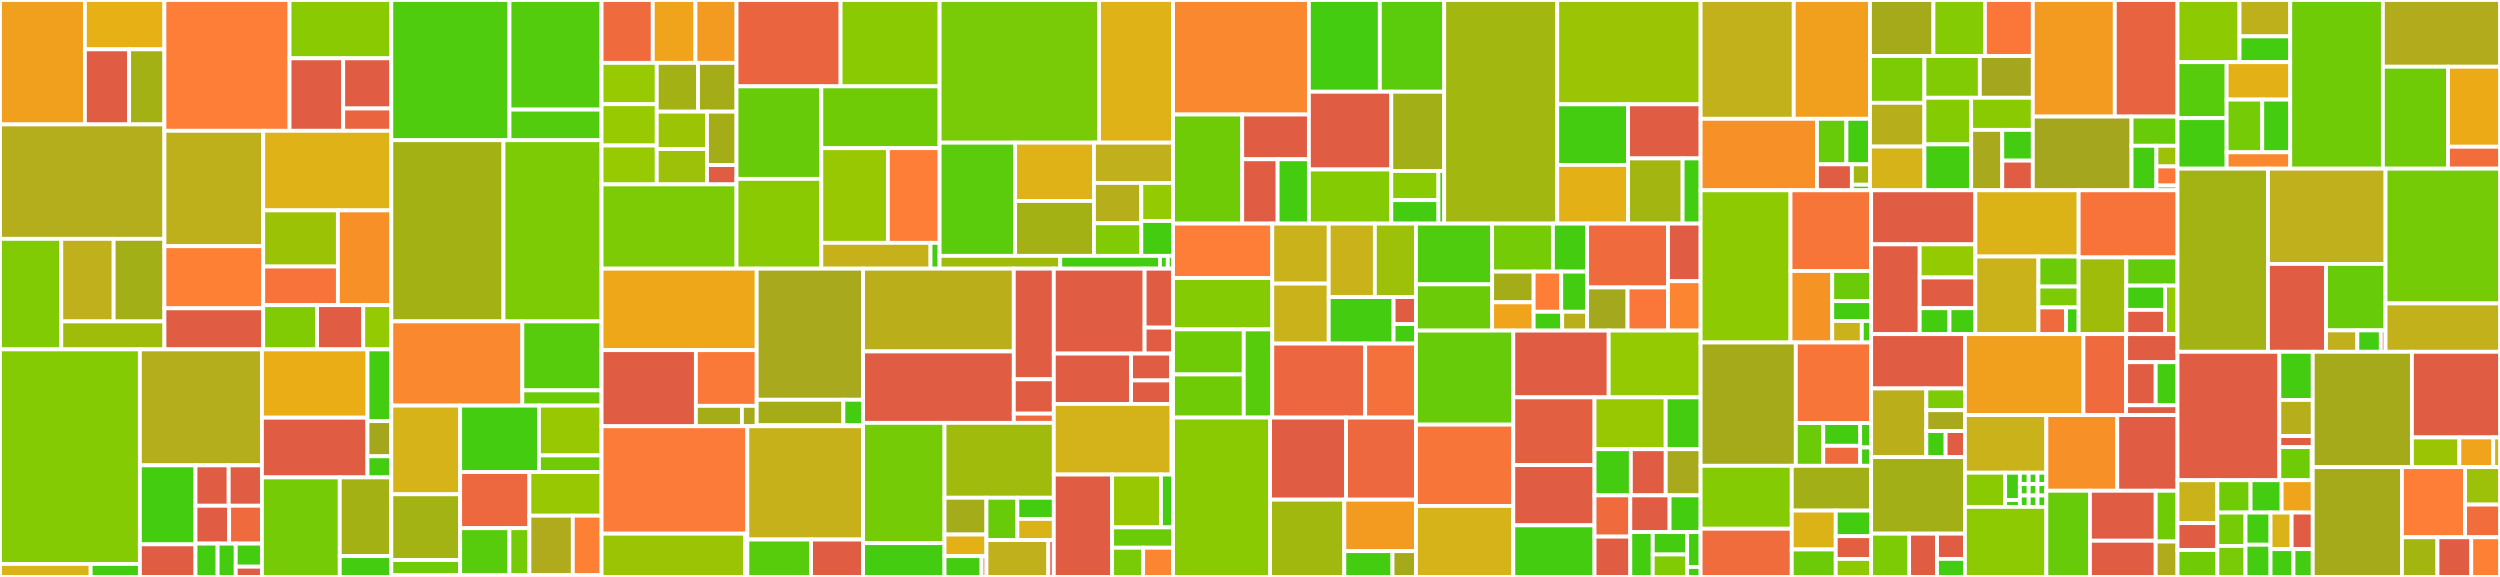 <svg baseProfile="full" width="650" height="150" viewBox="0 0 650 150" version="1.1"
xmlns="http://www.w3.org/2000/svg" xmlns:ev="http://www.w3.org/2001/xml-events"
xmlns:xlink="http://www.w3.org/1999/xlink">

<rect x="0" y="0" width="650" height="150" fill="#333333" stroke="none"/>

<style>rect.s{mask:url(#mask);}</style>
<defs>
  <pattern id="white" width="4" height="4" patternUnits="userSpaceOnUse" patternTransform="rotate(45)">
    <rect width="2" height="2" transform="translate(0,0)" fill="white"></rect>
  </pattern>
  <mask id="mask">
    <rect x="0" y="0" width="100%" height="100%" fill="url(#white)"></rect>
  </mask>
</defs>

<rect x="0" y="0" width="22.075" height="32.349" fill="#f0a01d" stroke="white" stroke-width="1" class=" tooltipped" data-content="io/parquet/read/deserialize/binary/basic.rs"><title>io/parquet/read/deserialize/binary/basic.rs</title></rect>
<rect x="22.075" y="0" width="20.674" height="12.83" fill="#e7b015" stroke="white" stroke-width="1" class=" tooltipped" data-content="io/parquet/read/deserialize/binary/nested.rs"><title>io/parquet/read/deserialize/binary/nested.rs</title></rect>
<rect x="22.075" y="12.83" width="11.498" height="19.519" fill="#e05d44" stroke="white" stroke-width="1" class=" tooltipped" data-content="io/parquet/read/deserialize/binary/utils.rs"><title>io/parquet/read/deserialize/binary/utils.rs</title></rect>
<rect x="33.574" y="12.83" width="9.175" height="19.519" fill="#a3b114" stroke="white" stroke-width="1" class=" tooltipped" data-content="io/parquet/read/deserialize/binary/dictionary.rs"><title>io/parquet/read/deserialize/binary/dictionary.rs</title></rect>
<rect x="0" y="32.349" width="42.749" height="29.75" fill="#b4ad1c" stroke="white" stroke-width="1" class=" tooltipped" data-content="io/parquet/read/deserialize/simple.rs"><title>io/parquet/read/deserialize/simple.rs</title></rect>
<rect x="0" y="62.099" width="15.932" height="28.743" fill="#81cb04" stroke="white" stroke-width="1" class=" tooltipped" data-content="io/parquet/read/deserialize/primitive/basic.rs"><title>io/parquet/read/deserialize/primitive/basic.rs</title></rect>
<rect x="15.932" y="62.099" width="13.619" height="21.473" fill="#c0b01b" stroke="white" stroke-width="1" class=" tooltipped" data-content="io/parquet/read/deserialize/primitive/integer.rs"><title>io/parquet/read/deserialize/primitive/integer.rs</title></rect>
<rect x="29.552" y="62.099" width="13.197" height="21.473" fill="#a3af16" stroke="white" stroke-width="1" class=" tooltipped" data-content="io/parquet/read/deserialize/primitive/nested.rs"><title>io/parquet/read/deserialize/primitive/nested.rs</title></rect>
<rect x="15.932" y="83.572" width="26.817" height="7.27" fill="#9fbc0b" stroke="white" stroke-width="1" class=" tooltipped" data-content="io/parquet/read/deserialize/primitive/dictionary.rs"><title>io/parquet/read/deserialize/primitive/dictionary.rs</title></rect>
<rect x="42.749" y="0" width="32.531" height="34.008" fill="#fe7d37" stroke="white" stroke-width="1" class=" tooltipped" data-content="io/parquet/read/deserialize/nested.rs"><title>io/parquet/read/deserialize/nested.rs</title></rect>
<rect x="75.279" y="0" width="26.464" height="15.162" fill="#8aca02" stroke="white" stroke-width="1" class=" tooltipped" data-content="io/parquet/read/deserialize/fixed_size_binary/basic.rs"><title>io/parquet/read/deserialize/fixed_size_binary/basic.rs</title></rect>
<rect x="75.279" y="15.162" width="13.954" height="18.846" fill="#e05d44" stroke="white" stroke-width="1" class=" tooltipped" data-content="io/parquet/read/deserialize/fixed_size_binary/nested.rs"><title>io/parquet/read/deserialize/fixed_size_binary/nested.rs</title></rect>
<rect x="89.233" y="15.162" width="12.51" height="13.047" fill="#e05d44" stroke="white" stroke-width="1" class=" tooltipped" data-content="io/parquet/read/deserialize/fixed_size_binary/dictionary.rs"><title>io/parquet/read/deserialize/fixed_size_binary/dictionary.rs</title></rect>
<rect x="89.233" y="28.209" width="12.51" height="5.799" fill="#ea653f" stroke="white" stroke-width="1" class=" tooltipped" data-content="io/parquet/read/deserialize/fixed_size_binary/utils.rs"><title>io/parquet/read/deserialize/fixed_size_binary/utils.rs</title></rect>
<rect x="42.749" y="34.008" width="25.688" height="30.006" fill="#bdb01b" stroke="white" stroke-width="1" class=" tooltipped" data-content="io/parquet/read/deserialize/nested_utils.rs"><title>io/parquet/read/deserialize/nested_utils.rs</title></rect>
<rect x="42.749" y="64.014" width="25.688" height="16.15" fill="#fd8035" stroke="white" stroke-width="1" class=" tooltipped" data-content="io/parquet/read/deserialize/dictionary/mod.rs"><title>io/parquet/read/deserialize/dictionary/mod.rs</title></rect>
<rect x="42.749" y="80.164" width="25.688" height="10.678" fill="#e05d44" stroke="white" stroke-width="1" class=" tooltipped" data-content="io/parquet/read/deserialize/dictionary/nested.rs"><title>io/parquet/read/deserialize/dictionary/nested.rs</title></rect>
<rect x="68.437" y="34.008" width="33.307" height="20.692" fill="#dfb317" stroke="white" stroke-width="1" class=" tooltipped" data-content="io/parquet/read/deserialize/utils.rs"><title>io/parquet/read/deserialize/utils.rs</title></rect>
<rect x="68.437" y="54.7" width="19.414" height="14.597" fill="#9cc206" stroke="white" stroke-width="1" class=" tooltipped" data-content="io/parquet/read/deserialize/boolean/basic.rs"><title>io/parquet/read/deserialize/boolean/basic.rs</title></rect>
<rect x="68.437" y="69.297" width="19.414" height="10.043" fill="#f7733a" stroke="white" stroke-width="1" class=" tooltipped" data-content="io/parquet/read/deserialize/boolean/nested.rs"><title>io/parquet/read/deserialize/boolean/nested.rs</title></rect>
<rect x="87.851" y="54.7" width="13.893" height="24.639" fill="#f79127" stroke="white" stroke-width="1" class=" tooltipped" data-content="io/parquet/read/deserialize/mod.rs"><title>io/parquet/read/deserialize/mod.rs</title></rect>
<rect x="68.437" y="79.339" width="13.993" height="11.503" fill="#81cb04" stroke="white" stroke-width="1" class=" tooltipped" data-content="io/parquet/read/deserialize/null/mod.rs"><title>io/parquet/read/deserialize/null/mod.rs</title></rect>
<rect x="82.43" y="79.339" width="12.022" height="11.503" fill="#e05d44" stroke="white" stroke-width="1" class=" tooltipped" data-content="io/parquet/read/deserialize/null/nested.rs"><title>io/parquet/read/deserialize/null/nested.rs</title></rect>
<rect x="94.452" y="79.339" width="7.292" height="11.503" fill="#93ca01" stroke="white" stroke-width="1" class=" tooltipped" data-content="io/parquet/read/deserialize/struct_.rs"><title>io/parquet/read/deserialize/struct_.rs</title></rect>
<rect x="0" y="90.842" width="36.367" height="55.792" fill="#85cb03" stroke="white" stroke-width="1" class=" tooltipped" data-content="io/parquet/read/schema/convert.rs"><title>io/parquet/read/schema/convert.rs</title></rect>
<rect x="0" y="146.634" width="23.571" height="3.366" fill="#d9b318" stroke="white" stroke-width="1" class=" tooltipped" data-content="io/parquet/read/schema/metadata.rs"><title>io/parquet/read/schema/metadata.rs</title></rect>
<rect x="23.571" y="146.634" width="12.796" height="3.366" fill="#4c1" stroke="white" stroke-width="1" class=" tooltipped" data-content="io/parquet/read/schema/mod.rs"><title>io/parquet/read/schema/mod.rs</title></rect>
<rect x="36.367" y="90.842" width="31.73" height="30.15" fill="#b4ad1c" stroke="white" stroke-width="1" class=" tooltipped" data-content="io/parquet/read/statistics/mod.rs"><title>io/parquet/read/statistics/mod.rs</title></rect>
<rect x="36.367" y="120.993" width="14.458" height="20.54" fill="#4c1" stroke="white" stroke-width="1" class=" tooltipped" data-content="io/parquet/read/statistics/fixlen.rs"><title>io/parquet/read/statistics/fixlen.rs</title></rect>
<rect x="36.367" y="141.533" width="14.458" height="8.467" fill="#e05d44" stroke="white" stroke-width="1" class=" tooltipped" data-content="io/parquet/read/statistics/list.rs"><title>io/parquet/read/statistics/list.rs</title></rect>
<rect x="50.826" y="120.993" width="8.636" height="10.5" fill="#e05d44" stroke="white" stroke-width="1" class=" tooltipped" data-content="io/parquet/read/statistics/map.rs"><title>io/parquet/read/statistics/map.rs</title></rect>
<rect x="59.462" y="120.993" width="8.636" height="10.5" fill="#e05d44" stroke="white" stroke-width="1" class=" tooltipped" data-content="io/parquet/read/statistics/struct_.rs"><title>io/parquet/read/statistics/struct_.rs</title></rect>
<rect x="50.826" y="131.493" width="8.751" height="9.844" fill="#e05d44" stroke="white" stroke-width="1" class=" tooltipped" data-content="io/parquet/read/statistics/dictionary.rs"><title>io/parquet/read/statistics/dictionary.rs</title></rect>
<rect x="59.577" y="131.493" width="8.521" height="9.844" fill="#ef6a3d" stroke="white" stroke-width="1" class=" tooltipped" data-content="io/parquet/read/statistics/primitive.rs"><title>io/parquet/read/statistics/primitive.rs</title></rect>
<rect x="50.826" y="141.337" width="5.757" height="8.663" fill="#4c1" stroke="white" stroke-width="1" class=" tooltipped" data-content="io/parquet/read/statistics/utf8.rs"><title>io/parquet/read/statistics/utf8.rs</title></rect>
<rect x="56.583" y="141.337" width="4.711" height="8.663" fill="#4c1" stroke="white" stroke-width="1" class=" tooltipped" data-content="io/parquet/read/statistics/binary.rs"><title>io/parquet/read/statistics/binary.rs</title></rect>
<rect x="61.293" y="141.337" width="6.804" height="5.997" fill="#4c1" stroke="white" stroke-width="1" class=" tooltipped" data-content="io/parquet/read/statistics/boolean.rs"><title>io/parquet/read/statistics/boolean.rs</title></rect>
<rect x="61.293" y="147.335" width="6.804" height="2.665" fill="#e05d44" stroke="white" stroke-width="1" class=" tooltipped" data-content="io/parquet/read/statistics/null.rs"><title>io/parquet/read/statistics/null.rs</title></rect>
<rect x="68.097" y="90.842" width="27.448" height="17.757" fill="#ebad15" stroke="white" stroke-width="1" class=" tooltipped" data-content="io/parquet/read/indexes/mod.rs"><title>io/parquet/read/indexes/mod.rs</title></rect>
<rect x="68.097" y="108.6" width="27.448" height="15.527" fill="#e05d44" stroke="white" stroke-width="1" class=" tooltipped" data-content="io/parquet/read/indexes/primitive.rs"><title>io/parquet/read/indexes/primitive.rs</title></rect>
<rect x="95.546" y="90.842" width="6.198" height="18.654" fill="#4c1" stroke="white" stroke-width="1" class=" tooltipped" data-content="io/parquet/read/indexes/fixed_len_binary.rs"><title>io/parquet/read/indexes/fixed_len_binary.rs</title></rect>
<rect x="95.546" y="109.496" width="6.198" height="9.144" fill="#a4a61d" stroke="white" stroke-width="1" class=" tooltipped" data-content="io/parquet/read/indexes/binary.rs"><title>io/parquet/read/indexes/binary.rs</title></rect>
<rect x="95.546" y="118.64" width="6.198" height="5.486" fill="#4c1" stroke="white" stroke-width="1" class=" tooltipped" data-content="io/parquet/read/indexes/boolean.rs"><title>io/parquet/read/indexes/boolean.rs</title></rect>
<rect x="68.097" y="124.127" width="20.24" height="25.873" fill="#74cb06" stroke="white" stroke-width="1" class=" tooltipped" data-content="io/parquet/read/row_group.rs"><title>io/parquet/read/row_group.rs</title></rect>
<rect x="88.338" y="124.127" width="13.406" height="20.462" fill="#a3b114" stroke="white" stroke-width="1" class=" tooltipped" data-content="io/parquet/read/file.rs"><title>io/parquet/read/file.rs</title></rect>
<rect x="88.338" y="144.589" width="13.406" height="5.411" fill="#4c1" stroke="white" stroke-width="1" class=" tooltipped" data-content="io/parquet/read/mod.rs"><title>io/parquet/read/mod.rs</title></rect>
<rect x="101.744" y="0" width="30.722" height="36.453" fill="#4fcc0e" stroke="white" stroke-width="1" class=" tooltipped" data-content="io/parquet/write/nested/def.rs"><title>io/parquet/write/nested/def.rs</title></rect>
<rect x="132.466" y="0" width="23.943" height="28.5" fill="#53cc0d" stroke="white" stroke-width="1" class=" tooltipped" data-content="io/parquet/write/nested/rep.rs"><title>io/parquet/write/nested/rep.rs</title></rect>
<rect x="132.466" y="28.5" width="23.943" height="7.953" fill="#53cc0d" stroke="white" stroke-width="1" class=" tooltipped" data-content="io/parquet/write/nested/mod.rs"><title>io/parquet/write/nested/mod.rs</title></rect>
<rect x="101.744" y="36.453" width="29.161" height="47.111" fill="#a3b114" stroke="white" stroke-width="1" class=" tooltipped" data-content="io/parquet/write/mod.rs"><title>io/parquet/write/mod.rs</title></rect>
<rect x="130.905" y="36.453" width="25.504" height="47.111" fill="#7dcb05" stroke="white" stroke-width="1" class=" tooltipped" data-content="io/parquet/write/pages.rs"><title>io/parquet/write/pages.rs</title></rect>
<rect x="101.744" y="83.564" width="34.062" height="21.897" fill="#fa882e" stroke="white" stroke-width="1" class=" tooltipped" data-content="io/parquet/write/schema.rs"><title>io/parquet/write/schema.rs</title></rect>
<rect x="135.806" y="83.564" width="20.603" height="17.935" fill="#57cc0c" stroke="white" stroke-width="1" class=" tooltipped" data-content="io/parquet/write/primitive/basic.rs"><title>io/parquet/write/primitive/basic.rs</title></rect>
<rect x="135.806" y="101.499" width="20.603" height="3.961" fill="#6ccb08" stroke="white" stroke-width="1" class=" tooltipped" data-content="io/parquet/write/primitive/nested.rs"><title>io/parquet/write/primitive/nested.rs</title></rect>
<rect x="101.744" y="105.46" width="17.896" height="23.055" fill="#d6b318" stroke="white" stroke-width="1" class=" tooltipped" data-content="io/parquet/write/dictionary.rs"><title>io/parquet/write/dictionary.rs</title></rect>
<rect x="101.744" y="128.515" width="17.896" height="17.101" fill="#a3b313" stroke="white" stroke-width="1" class=" tooltipped" data-content="io/parquet/write/binary/basic.rs"><title>io/parquet/write/binary/basic.rs</title></rect>
<rect x="101.744" y="145.617" width="17.896" height="3.927" fill="#70cb07" stroke="white" stroke-width="1" class=" tooltipped" data-content="io/parquet/write/binary/nested.rs"><title>io/parquet/write/binary/nested.rs</title></rect>
<rect x="119.64" y="105.46" width="20.486" height="17.263" fill="#4c1" stroke="white" stroke-width="1" class=" tooltipped" data-content="io/parquet/write/fixed_len_bytes.rs"><title>io/parquet/write/fixed_len_bytes.rs</title></rect>
<rect x="140.126" y="105.46" width="16.284" height="12.948" fill="#98c802" stroke="white" stroke-width="1" class=" tooltipped" data-content="io/parquet/write/utf8/basic.rs"><title>io/parquet/write/utf8/basic.rs</title></rect>
<rect x="140.126" y="118.408" width="16.284" height="4.316" fill="#70cb07" stroke="white" stroke-width="1" class=" tooltipped" data-content="io/parquet/write/utf8/nested.rs"><title>io/parquet/write/utf8/nested.rs</title></rect>
<rect x="119.64" y="122.724" width="18.004" height="14.606" fill="#ed683e" stroke="white" stroke-width="1" class=" tooltipped" data-content="io/parquet/write/sink.rs"><title>io/parquet/write/sink.rs</title></rect>
<rect x="119.64" y="137.33" width="12.807" height="12.214" fill="#57cc0c" stroke="white" stroke-width="1" class=" tooltipped" data-content="io/parquet/write/boolean/basic.rs"><title>io/parquet/write/boolean/basic.rs</title></rect>
<rect x="132.447" y="137.33" width="5.197" height="12.214" fill="#74cb06" stroke="white" stroke-width="1" class=" tooltipped" data-content="io/parquet/write/boolean/nested.rs"><title>io/parquet/write/boolean/nested.rs</title></rect>
<rect x="137.644" y="122.724" width="18.765" height="11.356" fill="#98c802" stroke="white" stroke-width="1" class=" tooltipped" data-content="io/parquet/write/utils.rs"><title>io/parquet/write/utils.rs</title></rect>
<rect x="137.644" y="134.08" width="11.288" height="15.464" fill="#afab1c" stroke="white" stroke-width="1" class=" tooltipped" data-content="io/parquet/write/row_group.rs"><title>io/parquet/write/row_group.rs</title></rect>
<rect x="148.933" y="134.08" width="7.477" height="15.464" fill="#fd8035" stroke="white" stroke-width="1" class=" tooltipped" data-content="io/parquet/write/file.rs"><title>io/parquet/write/file.rs</title></rect>
<rect x="101.744" y="149.544" width="54.665" height="0.456" fill="#e05d44" stroke="white" stroke-width="1" class=" tooltipped" data-content="io/parquet/mod.rs"><title>io/parquet/mod.rs</title></rect>
<rect x="156.409" y="0" width="13.313" height="16.348" fill="#ef6a3d" stroke="white" stroke-width="1" class=" tooltipped" data-content="io/ipc/read/array/union.rs"><title>io/ipc/read/array/union.rs</title></rect>
<rect x="169.722" y="0" width="11.094" height="16.348" fill="#efa41b" stroke="white" stroke-width="1" class=" tooltipped" data-content="io/ipc/read/array/list.rs"><title>io/ipc/read/array/list.rs</title></rect>
<rect x="180.816" y="0" width="10.678" height="16.348" fill="#f39a21" stroke="white" stroke-width="1" class=" tooltipped" data-content="io/ipc/read/array/map.rs"><title>io/ipc/read/array/map.rs</title></rect>
<rect x="156.409" y="16.348" width="14.349" height="10.743" fill="#97ca00" stroke="white" stroke-width="1" class=" tooltipped" data-content="io/ipc/read/array/binary.rs"><title>io/ipc/read/array/binary.rs</title></rect>
<rect x="156.409" y="27.091" width="14.349" height="10.743" fill="#97ca00" stroke="white" stroke-width="1" class=" tooltipped" data-content="io/ipc/read/array/utf8.rs"><title>io/ipc/read/array/utf8.rs</title></rect>
<rect x="156.409" y="37.834" width="14.349" height="10.111" fill="#97ca00" stroke="white" stroke-width="1" class=" tooltipped" data-content="io/ipc/read/array/struct_.rs"><title>io/ipc/read/array/struct_.rs</title></rect>
<rect x="170.759" y="16.348" width="10.725" height="12.683" fill="#a3b114" stroke="white" stroke-width="1" class=" tooltipped" data-content="io/ipc/read/array/fixed_size_list.rs"><title>io/ipc/read/array/fixed_size_list.rs</title></rect>
<rect x="181.484" y="16.348" width="10.01" height="12.683" fill="#a4ad17" stroke="white" stroke-width="1" class=" tooltipped" data-content="io/ipc/read/array/fixed_size_binary.rs"><title>io/ipc/read/array/fixed_size_binary.rs</title></rect>
<rect x="170.759" y="29.031" width="13.064" height="9.718" fill="#9bc405" stroke="white" stroke-width="1" class=" tooltipped" data-content="io/ipc/read/array/primitive.rs"><title>io/ipc/read/array/primitive.rs</title></rect>
<rect x="170.759" y="38.748" width="13.064" height="9.197" fill="#9dc008" stroke="white" stroke-width="1" class=" tooltipped" data-content="io/ipc/read/array/boolean.rs"><title>io/ipc/read/array/boolean.rs</title></rect>
<rect x="183.823" y="29.031" width="7.671" height="13.891" fill="#a4ad17" stroke="white" stroke-width="1" class=" tooltipped" data-content="io/ipc/read/array/dictionary.rs"><title>io/ipc/read/array/dictionary.rs</title></rect>
<rect x="183.823" y="42.921" width="7.671" height="5.024" fill="#e05d44" stroke="white" stroke-width="1" class=" tooltipped" data-content="io/ipc/read/array/null.rs"><title>io/ipc/read/array/null.rs</title></rect>
<rect x="156.409" y="47.945" width="35.084" height="21.905" fill="#7dcb05" stroke="white" stroke-width="1" class=" tooltipped" data-content="io/ipc/read/schema.rs"><title>io/ipc/read/schema.rs</title></rect>
<rect x="191.493" y="0" width="27.059" height="22.453" fill="#ea653f" stroke="white" stroke-width="1" class=" tooltipped" data-content="io/ipc/read/file_async.rs"><title>io/ipc/read/file_async.rs</title></rect>
<rect x="218.552" y="0" width="25.746" height="22.453" fill="#8aca02" stroke="white" stroke-width="1" class=" tooltipped" data-content="io/ipc/read/common.rs"><title>io/ipc/read/common.rs</title></rect>
<rect x="191.493" y="22.453" width="22.05" height="24.058" fill="#68cb09" stroke="white" stroke-width="1" class=" tooltipped" data-content="io/ipc/read/deserialize.rs"><title>io/ipc/read/deserialize.rs</title></rect>
<rect x="191.493" y="46.512" width="22.05" height="23.339" fill="#8aca02" stroke="white" stroke-width="1" class=" tooltipped" data-content="io/ipc/read/file.rs"><title>io/ipc/read/file.rs</title></rect>
<rect x="213.543" y="22.453" width="30.755" height="16.069" fill="#70cb07" stroke="white" stroke-width="1" class=" tooltipped" data-content="io/ipc/read/read_basic.rs"><title>io/ipc/read/read_basic.rs</title></rect>
<rect x="213.543" y="38.523" width="17.311" height="24.62" fill="#98c802" stroke="white" stroke-width="1" class=" tooltipped" data-content="io/ipc/read/stream.rs"><title>io/ipc/read/stream.rs</title></rect>
<rect x="230.855" y="38.523" width="13.444" height="24.62" fill="#fe7d37" stroke="white" stroke-width="1" class=" tooltipped" data-content="io/ipc/read/stream_async.rs"><title>io/ipc/read/stream_async.rs</title></rect>
<rect x="213.543" y="63.143" width="28.389" height="6.708" fill="#c6b11a" stroke="white" stroke-width="1" class=" tooltipped" data-content="io/ipc/read/reader.rs"><title>io/ipc/read/reader.rs</title></rect>
<rect x="241.933" y="63.143" width="2.366" height="6.708" fill="#4c1" stroke="white" stroke-width="1" class=" tooltipped" data-content="io/ipc/read/error.rs"><title>io/ipc/read/error.rs</title></rect>
<rect x="244.298" y="0" width="41.439" height="37.092" fill="#78cb06" stroke="white" stroke-width="1" class=" tooltipped" data-content="io/ipc/write/serialize.rs"><title>io/ipc/write/serialize.rs</title></rect>
<rect x="285.737" y="0" width="19.253" height="37.092" fill="#dfb317" stroke="white" stroke-width="1" class=" tooltipped" data-content="io/ipc/write/common.rs"><title>io/ipc/write/common.rs</title></rect>
<rect x="244.298" y="37.092" width="19.64" height="29.434" fill="#5bcc0c" stroke="white" stroke-width="1" class=" tooltipped" data-content="io/ipc/write/schema.rs"><title>io/ipc/write/schema.rs</title></rect>
<rect x="263.938" y="37.092" width="20.487" height="15.16" fill="#dfb317" stroke="white" stroke-width="1" class=" tooltipped" data-content="io/ipc/write/file_async.rs"><title>io/ipc/write/file_async.rs</title></rect>
<rect x="263.938" y="52.252" width="20.487" height="14.275" fill="#a3b114" stroke="white" stroke-width="1" class=" tooltipped" data-content="io/ipc/write/writer.rs"><title>io/ipc/write/writer.rs</title></rect>
<rect x="284.426" y="37.092" width="20.564" height="10.473" fill="#c0b01b" stroke="white" stroke-width="1" class=" tooltipped" data-content="io/ipc/write/stream_async.rs"><title>io/ipc/write/stream_async.rs</title></rect>
<rect x="284.426" y="47.565" width="12.315" height="10.493" fill="#b7ae1c" stroke="white" stroke-width="1" class=" tooltipped" data-content="io/ipc/write/stream.rs"><title>io/ipc/write/stream.rs</title></rect>
<rect x="284.426" y="58.058" width="12.315" height="8.468" fill="#81cb04" stroke="white" stroke-width="1" class=" tooltipped" data-content="io/ipc/write/common_async.rs"><title>io/ipc/write/common_async.rs</title></rect>
<rect x="296.74" y="47.565" width="8.25" height="9.893" fill="#93ca01" stroke="white" stroke-width="1" class=" tooltipped" data-content="io/ipc/write/common_sync.rs"><title>io/ipc/write/common_sync.rs</title></rect>
<rect x="296.74" y="57.458" width="8.25" height="9.069" fill="#4c1" stroke="white" stroke-width="1" class=" tooltipped" data-content="io/ipc/write/mod.rs"><title>io/ipc/write/mod.rs</title></rect>
<rect x="244.298" y="66.526" width="31.369" height="3.324" fill="#a0bb0c" stroke="white" stroke-width="1" class=" tooltipped" data-content="io/ipc/append/mod.rs"><title>io/ipc/append/mod.rs</title></rect>
<rect x="275.667" y="66.526" width="25.913" height="3.324" fill="#4c1" stroke="white" stroke-width="1" class=" tooltipped" data-content="io/ipc/compression.rs"><title>io/ipc/compression.rs</title></rect>
<rect x="301.58" y="66.526" width="2.046" height="3.324" fill="#4c1" stroke="white" stroke-width="1" class=" tooltipped" data-content="io/ipc/endianess.rs"><title>io/ipc/endianess.rs</title></rect>
<rect x="303.626" y="66.526" width="1.364" height="3.324" fill="#4c1" stroke="white" stroke-width="1" class=" tooltipped" data-content="io/ipc/mod.rs"><title>io/ipc/mod.rs</title></rect>
<rect x="156.409" y="69.85" width="40.333" height="21.19" fill="#eea719" stroke="white" stroke-width="1" class=" tooltipped" data-content="io/avro/read/deserialize.rs"><title>io/avro/read/deserialize.rs</title></rect>
<rect x="156.409" y="91.041" width="24.521" height="19.785" fill="#e05d44" stroke="white" stroke-width="1" class=" tooltipped" data-content="io/avro/read/nested.rs"><title>io/avro/read/nested.rs</title></rect>
<rect x="180.93" y="91.041" width="15.813" height="14.48" fill="#fb7938" stroke="white" stroke-width="1" class=" tooltipped" data-content="io/avro/read/schema.rs"><title>io/avro/read/schema.rs</title></rect>
<rect x="180.93" y="105.521" width="11.966" height="5.305" fill="#a4ad17" stroke="white" stroke-width="1" class=" tooltipped" data-content="io/avro/read/mod.rs"><title>io/avro/read/mod.rs</title></rect>
<rect x="192.896" y="105.521" width="3.846" height="5.305" fill="#a4aa1a" stroke="white" stroke-width="1" class=" tooltipped" data-content="io/avro/read/util.rs"><title>io/avro/read/util.rs</title></rect>
<rect x="196.743" y="69.85" width="27.663" height="34.091" fill="#a9a91d" stroke="white" stroke-width="1" class=" tooltipped" data-content="io/avro/write/serialize.rs"><title>io/avro/write/serialize.rs</title></rect>
<rect x="196.743" y="103.942" width="22.541" height="6.638" fill="#a4ad17" stroke="white" stroke-width="1" class=" tooltipped" data-content="io/avro/write/schema.rs"><title>io/avro/write/schema.rs</title></rect>
<rect x="219.283" y="103.942" width="5.123" height="6.638" fill="#4c1" stroke="white" stroke-width="1" class=" tooltipped" data-content="io/avro/write/mod.rs"><title>io/avro/write/mod.rs</title></rect>
<rect x="196.743" y="110.58" width="27.663" height="0.246" fill="#e05d44" stroke="white" stroke-width="1" class=" tooltipped" data-content="io/avro/mod.rs"><title>io/avro/mod.rs</title></rect>
<rect x="156.409" y="110.825" width="37.905" height="27.931" fill="#fd7b38" stroke="white" stroke-width="1" class=" tooltipped" data-content="io/json/read/deserialize.rs"><title>io/json/read/deserialize.rs</title></rect>
<rect x="156.409" y="138.756" width="37.3" height="11.244" fill="#9bc405" stroke="white" stroke-width="1" class=" tooltipped" data-content="io/json/read/infer_schema.rs"><title>io/json/read/infer_schema.rs</title></rect>
<rect x="193.709" y="138.756" width="0.605" height="11.244" fill="#4c1" stroke="white" stroke-width="1" class=" tooltipped" data-content="io/json/read/mod.rs"><title>io/json/read/mod.rs</title></rect>
<rect x="194.314" y="110.825" width="30.092" height="29.456" fill="#c6b11a" stroke="white" stroke-width="1" class=" tooltipped" data-content="io/json/write/serialize.rs"><title>io/json/write/serialize.rs</title></rect>
<rect x="194.314" y="140.282" width="16.562" height="9.718" fill="#57cc0c" stroke="white" stroke-width="1" class=" tooltipped" data-content="io/json/write/mod.rs"><title>io/json/write/mod.rs</title></rect>
<rect x="210.876" y="140.282" width="13.53" height="9.718" fill="#e05d44" stroke="white" stroke-width="1" class=" tooltipped" data-content="io/json/write/utf8.rs"><title>io/json/write/utf8.rs</title></rect>
<rect x="224.406" y="69.85" width="39.18" height="21.524" fill="#baaf1b" stroke="white" stroke-width="1" class=" tooltipped" data-content="io/json_integration/read/array.rs"><title>io/json_integration/read/array.rs</title></rect>
<rect x="224.406" y="91.375" width="39.18" height="18.573" fill="#e05d44" stroke="white" stroke-width="1" class=" tooltipped" data-content="io/json_integration/read/schema.rs"><title>io/json_integration/read/schema.rs</title></rect>
<rect x="263.587" y="69.85" width="10.403" height="28.766" fill="#e05d44" stroke="white" stroke-width="1" class=" tooltipped" data-content="io/json_integration/write/schema.rs"><title>io/json_integration/write/schema.rs</title></rect>
<rect x="263.587" y="98.616" width="10.403" height="8.935" fill="#e05d44" stroke="white" stroke-width="1" class=" tooltipped" data-content="io/json_integration/write/array.rs"><title>io/json_integration/write/array.rs</title></rect>
<rect x="263.587" y="107.551" width="10.403" height="2.397" fill="#ef6a3d" stroke="white" stroke-width="1" class=" tooltipped" data-content="io/json_integration/mod.rs"><title>io/json_integration/mod.rs</title></rect>
<rect x="224.406" y="109.948" width="21.169" height="31.27" fill="#74cb06" stroke="white" stroke-width="1" class=" tooltipped" data-content="io/csv/write/serialize.rs"><title>io/csv/write/serialize.rs</title></rect>
<rect x="224.406" y="141.219" width="21.169" height="8.781" fill="#4c1" stroke="white" stroke-width="1" class=" tooltipped" data-content="io/csv/write/mod.rs"><title>io/csv/write/mod.rs</title></rect>
<rect x="245.575" y="109.948" width="28.414" height="19.467" fill="#a0bb0c" stroke="white" stroke-width="1" class=" tooltipped" data-content="io/csv/read_utils.rs"><title>io/csv/read_utils.rs</title></rect>
<rect x="245.575" y="129.416" width="10.903" height="9.564" fill="#a4ac19" stroke="white" stroke-width="1" class=" tooltipped" data-content="io/csv/read_async/infer_schema.rs"><title>io/csv/read_async/infer_schema.rs</title></rect>
<rect x="245.575" y="138.98" width="10.903" height="5.614" fill="#e3b116" stroke="white" stroke-width="1" class=" tooltipped" data-content="io/csv/read_async/reader.rs"><title>io/csv/read_async/reader.rs</title></rect>
<rect x="245.575" y="144.594" width="9.645" height="5.406" fill="#4c1" stroke="white" stroke-width="1" class=" tooltipped" data-content="io/csv/read_async/deserialize.rs"><title>io/csv/read_async/deserialize.rs</title></rect>
<rect x="255.22" y="144.594" width="1.258" height="5.406" fill="#e05d44" stroke="white" stroke-width="1" class=" tooltipped" data-content="io/csv/read_async/mod.rs"><title>io/csv/read_async/mod.rs</title></rect>
<rect x="256.478" y="129.416" width="8.035" height="11.004" fill="#68cb09" stroke="white" stroke-width="1" class=" tooltipped" data-content="io/csv/read/infer_schema.rs"><title>io/csv/read/infer_schema.rs</title></rect>
<rect x="264.513" y="129.416" width="9.477" height="5.502" fill="#4c1" stroke="white" stroke-width="1" class=" tooltipped" data-content="io/csv/read/deserialize.rs"><title>io/csv/read/deserialize.rs</title></rect>
<rect x="264.513" y="134.918" width="9.477" height="5.502" fill="#d9b318" stroke="white" stroke-width="1" class=" tooltipped" data-content="io/csv/read/reader.rs"><title>io/csv/read/reader.rs</title></rect>
<rect x="256.478" y="140.42" width="16.091" height="9.58" fill="#c0b01b" stroke="white" stroke-width="1" class=" tooltipped" data-content="io/csv/utils.rs"><title>io/csv/utils.rs</title></rect>
<rect x="272.57" y="140.42" width="1.42" height="9.58" fill="#e05d44" stroke="white" stroke-width="1" class=" tooltipped" data-content="io/csv/mod.rs"><title>io/csv/mod.rs</title></rect>
<rect x="273.99" y="69.85" width="23.609" height="22.085" fill="#e05d44" stroke="white" stroke-width="1" class=" tooltipped" data-content="io/odbc/read/deserialize.rs"><title>io/odbc/read/deserialize.rs</title></rect>
<rect x="297.599" y="69.85" width="7.391" height="15.337" fill="#e05d44" stroke="white" stroke-width="1" class=" tooltipped" data-content="io/odbc/read/schema.rs"><title>io/odbc/read/schema.rs</title></rect>
<rect x="297.599" y="85.187" width="7.391" height="6.748" fill="#e05d44" stroke="white" stroke-width="1" class=" tooltipped" data-content="io/odbc/read/mod.rs"><title>io/odbc/read/mod.rs</title></rect>
<rect x="273.99" y="91.935" width="20.09" height="13.09" fill="#e05d44" stroke="white" stroke-width="1" class=" tooltipped" data-content="io/odbc/write/serialize.rs"><title>io/odbc/write/serialize.rs</title></rect>
<rect x="294.079" y="91.935" width="10.391" height="6.981" fill="#e05d44" stroke="white" stroke-width="1" class=" tooltipped" data-content="io/odbc/write/mod.rs"><title>io/odbc/write/mod.rs</title></rect>
<rect x="294.079" y="98.917" width="10.391" height="6.109" fill="#e05d44" stroke="white" stroke-width="1" class=" tooltipped" data-content="io/odbc/write/schema.rs"><title>io/odbc/write/schema.rs</title></rect>
<rect x="304.47" y="91.935" width="0.52" height="13.09" fill="#e05d44" stroke="white" stroke-width="1" class=" tooltipped" data-content="io/odbc/mod.rs"><title>io/odbc/mod.rs</title></rect>
<rect x="273.99" y="105.026" width="30.63" height="18.355" fill="#d3b319" stroke="white" stroke-width="1" class=" tooltipped" data-content="io/orc/read/mod.rs"><title>io/orc/read/mod.rs</title></rect>
<rect x="304.619" y="105.026" width="0.371" height="18.355" fill="#e05d44" stroke="white" stroke-width="1" class=" tooltipped" data-content="io/orc/mod.rs"><title>io/orc/mod.rs</title></rect>
<rect x="273.99" y="123.381" width="15.159" height="26.619" fill="#e05d44" stroke="white" stroke-width="1" class=" tooltipped" data-content="io/flight/mod.rs"><title>io/flight/mod.rs</title></rect>
<rect x="289.149" y="123.381" width="12.706" height="13.739" fill="#98c802" stroke="white" stroke-width="1" class=" tooltipped" data-content="io/ndjson/read/file.rs"><title>io/ndjson/read/file.rs</title></rect>
<rect x="301.855" y="123.381" width="3.135" height="13.739" fill="#4c1" stroke="white" stroke-width="1" class=" tooltipped" data-content="io/ndjson/read/deserialize.rs"><title>io/ndjson/read/deserialize.rs</title></rect>
<rect x="289.149" y="137.12" width="15.841" height="5.295" fill="#6ccb08" stroke="white" stroke-width="1" class=" tooltipped" data-content="io/ndjson/write/mod.rs"><title>io/ndjson/write/mod.rs</title></rect>
<rect x="289.149" y="142.415" width="8.07" height="7.585" fill="#78cb06" stroke="white" stroke-width="1" class=" tooltipped" data-content="io/print.rs"><title>io/print.rs</title></rect>
<rect x="297.219" y="142.415" width="7.771" height="7.585" fill="#fb8530" stroke="white" stroke-width="1" class=" tooltipped" data-content="io/iterator.rs"><title>io/iterator.rs</title></rect>
<rect x="304.99" y="0" width="35.326" height="29.777" fill="#fa882e" stroke="white" stroke-width="1" class=" tooltipped" data-content="compute/sort/row/mod.rs"><title>compute/sort/row/mod.rs</title></rect>
<rect x="304.99" y="29.777" width="17.983" height="28.365" fill="#70cb07" stroke="white" stroke-width="1" class=" tooltipped" data-content="compute/sort/row/interner.rs"><title>compute/sort/row/interner.rs</title></rect>
<rect x="322.972" y="29.777" width="17.343" height="11.634" fill="#e05d44" stroke="white" stroke-width="1" class=" tooltipped" data-content="compute/sort/row/fixed.rs"><title>compute/sort/row/fixed.rs</title></rect>
<rect x="322.972" y="41.411" width="9.214" height="16.732" fill="#e05d44" stroke="white" stroke-width="1" class=" tooltipped" data-content="compute/sort/row/dictionary.rs"><title>compute/sort/row/dictionary.rs</title></rect>
<rect x="332.186" y="41.411" width="8.13" height="16.732" fill="#4c1" stroke="white" stroke-width="1" class=" tooltipped" data-content="compute/sort/row/variable.rs"><title>compute/sort/row/variable.rs</title></rect>
<rect x="340.315" y="0" width="18.44" height="23.85" fill="#4c1" stroke="white" stroke-width="1" class=" tooltipped" data-content="compute/sort/primitive/indices.rs"><title>compute/sort/primitive/indices.rs</title></rect>
<rect x="358.756" y="0" width="16.729" height="23.85" fill="#5bcc0c" stroke="white" stroke-width="1" class=" tooltipped" data-content="compute/sort/primitive/sort.rs"><title>compute/sort/primitive/sort.rs</title></rect>
<rect x="340.315" y="23.85" width="21.419" height="20.216" fill="#e05d44" stroke="white" stroke-width="1" class=" tooltipped" data-content="compute/sort/mod.rs"><title>compute/sort/mod.rs</title></rect>
<rect x="340.315" y="44.066" width="21.419" height="14.077" fill="#85cb03" stroke="white" stroke-width="1" class=" tooltipped" data-content="compute/sort/common.rs"><title>compute/sort/common.rs</title></rect>
<rect x="361.735" y="23.85" width="13.751" height="20.608" fill="#a3af16" stroke="white" stroke-width="1" class=" tooltipped" data-content="compute/sort/lex_sort.rs"><title>compute/sort/lex_sort.rs</title></rect>
<rect x="361.735" y="44.458" width="12.26" height="7.582" fill="#8aca02" stroke="white" stroke-width="1" class=" tooltipped" data-content="compute/sort/boolean.rs"><title>compute/sort/boolean.rs</title></rect>
<rect x="361.735" y="52.04" width="12.26" height="6.102" fill="#4c1" stroke="white" stroke-width="1" class=" tooltipped" data-content="compute/sort/utf8.rs"><title>compute/sort/utf8.rs</title></rect>
<rect x="373.994" y="44.458" width="1.491" height="13.684" fill="#4c1" stroke="white" stroke-width="1" class=" tooltipped" data-content="compute/sort/binary.rs"><title>compute/sort/binary.rs</title></rect>
<rect x="375.485" y="0" width="29.399" height="58.142" fill="#a2b710" stroke="white" stroke-width="1" class=" tooltipped" data-content="compute/cast/mod.rs"><title>compute/cast/mod.rs</title></rect>
<rect x="404.884" y="0" width="37.275" height="27.125" fill="#9bc405" stroke="white" stroke-width="1" class=" tooltipped" data-content="compute/cast/primitive_to.rs"><title>compute/cast/primitive_to.rs</title></rect>
<rect x="404.884" y="27.125" width="18.418" height="15.755" fill="#4c1" stroke="white" stroke-width="1" class=" tooltipped" data-content="compute/cast/utf8_to.rs"><title>compute/cast/utf8_to.rs</title></rect>
<rect x="404.884" y="42.88" width="18.418" height="15.263" fill="#e3b116" stroke="white" stroke-width="1" class=" tooltipped" data-content="compute/cast/binary_to.rs"><title>compute/cast/binary_to.rs</title></rect>
<rect x="423.303" y="27.125" width="18.857" height="14.066" fill="#e05d44" stroke="white" stroke-width="1" class=" tooltipped" data-content="compute/cast/dictionary_to.rs"><title>compute/cast/dictionary_to.rs</title></rect>
<rect x="423.303" y="41.191" width="14.176" height="16.951" fill="#a2b511" stroke="white" stroke-width="1" class=" tooltipped" data-content="compute/cast/decimal_to.rs"><title>compute/cast/decimal_to.rs</title></rect>
<rect x="437.479" y="41.191" width="4.681" height="16.951" fill="#4c1" stroke="white" stroke-width="1" class=" tooltipped" data-content="compute/cast/boolean_to.rs"><title>compute/cast/boolean_to.rs</title></rect>
<rect x="304.99" y="58.142" width="25.802" height="14.146" fill="#fe7d37" stroke="white" stroke-width="1" class=" tooltipped" data-content="compute/arithmetics/decimal/mul.rs"><title>compute/arithmetics/decimal/mul.rs</title></rect>
<rect x="304.99" y="72.288" width="25.802" height="13.355" fill="#85cb03" stroke="white" stroke-width="1" class=" tooltipped" data-content="compute/arithmetics/decimal/div.rs"><title>compute/arithmetics/decimal/div.rs</title></rect>
<rect x="304.99" y="85.644" width="18.387" height="11.713" fill="#70cb07" stroke="white" stroke-width="1" class=" tooltipped" data-content="compute/arithmetics/decimal/sub.rs"><title>compute/arithmetics/decimal/sub.rs</title></rect>
<rect x="304.99" y="97.356" width="18.387" height="11.22" fill="#70cb07" stroke="white" stroke-width="1" class=" tooltipped" data-content="compute/arithmetics/decimal/add.rs"><title>compute/arithmetics/decimal/add.rs</title></rect>
<rect x="323.377" y="85.644" width="7.414" height="22.932" fill="#57cc0c" stroke="white" stroke-width="1" class=" tooltipped" data-content="compute/arithmetics/decimal/mod.rs"><title>compute/arithmetics/decimal/mod.rs</title></rect>
<rect x="330.791" y="58.142" width="14.68" height="15.597" fill="#c9b21a" stroke="white" stroke-width="1" class=" tooltipped" data-content="compute/arithmetics/basic/add.rs"><title>compute/arithmetics/basic/add.rs</title></rect>
<rect x="330.791" y="73.74" width="14.68" height="15.597" fill="#c9b21a" stroke="white" stroke-width="1" class=" tooltipped" data-content="compute/arithmetics/basic/mul.rs"><title>compute/arithmetics/basic/mul.rs</title></rect>
<rect x="345.471" y="58.142" width="11.99" height="19.097" fill="#c9b21a" stroke="white" stroke-width="1" class=" tooltipped" data-content="compute/arithmetics/basic/sub.rs"><title>compute/arithmetics/basic/sub.rs</title></rect>
<rect x="357.461" y="58.142" width="10.684" height="19.097" fill="#9dc008" stroke="white" stroke-width="1" class=" tooltipped" data-content="compute/arithmetics/basic/div.rs"><title>compute/arithmetics/basic/div.rs</title></rect>
<rect x="345.471" y="77.239" width="16.865" height="12.098" fill="#4c1" stroke="white" stroke-width="1" class=" tooltipped" data-content="compute/arithmetics/basic/rem.rs"><title>compute/arithmetics/basic/rem.rs</title></rect>
<rect x="362.336" y="77.239" width="5.809" height="7.025" fill="#e05d44" stroke="white" stroke-width="1" class=" tooltipped" data-content="compute/arithmetics/basic/mod.rs"><title>compute/arithmetics/basic/mod.rs</title></rect>
<rect x="362.336" y="84.264" width="5.809" height="5.073" fill="#4c1" stroke="white" stroke-width="1" class=" tooltipped" data-content="compute/arithmetics/basic/pow.rs"><title>compute/arithmetics/basic/pow.rs</title></rect>
<rect x="330.791" y="89.337" width="24.156" height="19.239" fill="#ec673f" stroke="white" stroke-width="1" class=" tooltipped" data-content="compute/arithmetics/time.rs"><title>compute/arithmetics/time.rs</title></rect>
<rect x="354.948" y="89.337" width="13.198" height="19.239" fill="#f5713b" stroke="white" stroke-width="1" class=" tooltipped" data-content="compute/arithmetics/mod.rs"><title>compute/arithmetics/mod.rs</title></rect>
<rect x="304.99" y="108.576" width="25.229" height="41.424" fill="#8aca02" stroke="white" stroke-width="1" class=" tooltipped" data-content="compute/comparison/primitive.rs"><title>compute/comparison/primitive.rs</title></rect>
<rect x="330.219" y="108.576" width="19.76" height="21.34" fill="#e05d44" stroke="white" stroke-width="1" class=" tooltipped" data-content="compute/comparison/mod.rs"><title>compute/comparison/mod.rs</title></rect>
<rect x="349.979" y="108.576" width="18.166" height="21.34" fill="#ed683e" stroke="white" stroke-width="1" class=" tooltipped" data-content="compute/comparison/binary.rs"><title>compute/comparison/binary.rs</title></rect>
<rect x="330.219" y="129.916" width="19.302" height="20.084" fill="#a1b90e" stroke="white" stroke-width="1" class=" tooltipped" data-content="compute/comparison/utf8.rs"><title>compute/comparison/utf8.rs</title></rect>
<rect x="349.521" y="129.916" width="18.624" height="13.39" fill="#f39a21" stroke="white" stroke-width="1" class=" tooltipped" data-content="compute/comparison/boolean.rs"><title>compute/comparison/boolean.rs</title></rect>
<rect x="349.521" y="143.305" width="12.529" height="6.695" fill="#4c1" stroke="white" stroke-width="1" class=" tooltipped" data-content="compute/comparison/simd/mod.rs"><title>compute/comparison/simd/mod.rs</title></rect>
<rect x="362.05" y="143.305" width="6.095" height="6.695" fill="#a4aa1a" stroke="white" stroke-width="1" class=" tooltipped" data-content="compute/comparison/simd/native.rs"><title>compute/comparison/simd/native.rs</title></rect>
<rect x="368.145" y="58.142" width="19.808" height="15.794" fill="#4fcc0e" stroke="white" stroke-width="1" class=" tooltipped" data-content="compute/take/generic_binary.rs"><title>compute/take/generic_binary.rs</title></rect>
<rect x="368.145" y="73.937" width="19.808" height="12.017" fill="#6ccb08" stroke="white" stroke-width="1" class=" tooltipped" data-content="compute/take/boolean.rs"><title>compute/take/boolean.rs</title></rect>
<rect x="387.953" y="58.142" width="15.8" height="12.483" fill="#74cb06" stroke="white" stroke-width="1" class=" tooltipped" data-content="compute/take/primitive.rs"><title>compute/take/primitive.rs</title></rect>
<rect x="403.753" y="58.142" width="8.899" height="12.483" fill="#4c1" stroke="white" stroke-width="1" class=" tooltipped" data-content="compute/take/utf8.rs"><title>compute/take/utf8.rs</title></rect>
<rect x="387.953" y="70.625" width="10.796" height="7.979" fill="#a4ad17" stroke="white" stroke-width="1" class=" tooltipped" data-content="compute/take/mod.rs"><title>compute/take/mod.rs</title></rect>
<rect x="387.953" y="78.605" width="10.796" height="7.349" fill="#efa41b" stroke="white" stroke-width="1" class=" tooltipped" data-content="compute/take/structure.rs"><title>compute/take/structure.rs</title></rect>
<rect x="398.749" y="70.625" width="7.168" height="10.436" fill="#fe7d37" stroke="white" stroke-width="1" class=" tooltipped" data-content="compute/take/fixed_size_list.rs"><title>compute/take/fixed_size_list.rs</title></rect>
<rect x="405.918" y="70.625" width="6.734" height="10.436" fill="#4c1" stroke="white" stroke-width="1" class=" tooltipped" data-content="compute/take/list.rs"><title>compute/take/list.rs</title></rect>
<rect x="398.749" y="81.062" width="7.415" height="4.892" fill="#4c1" stroke="white" stroke-width="1" class=" tooltipped" data-content="compute/take/dict.rs"><title>compute/take/dict.rs</title></rect>
<rect x="406.164" y="81.062" width="6.488" height="4.892" fill="#baaf1b" stroke="white" stroke-width="1" class=" tooltipped" data-content="compute/take/binary.rs"><title>compute/take/binary.rs</title></rect>
<rect x="412.652" y="58.142" width="21.031" height="16.601" fill="#ef6a3d" stroke="white" stroke-width="1" class=" tooltipped" data-content="compute/aggregate/min_max.rs"><title>compute/aggregate/min_max.rs</title></rect>
<rect x="412.652" y="74.743" width="10.515" height="11.211" fill="#a4a81c" stroke="white" stroke-width="1" class=" tooltipped" data-content="compute/aggregate/simd/mod.rs"><title>compute/aggregate/simd/mod.rs</title></rect>
<rect x="423.167" y="74.743" width="10.515" height="11.211" fill="#fa7739" stroke="white" stroke-width="1" class=" tooltipped" data-content="compute/aggregate/simd/native.rs"><title>compute/aggregate/simd/native.rs</title></rect>
<rect x="433.682" y="58.142" width="8.477" height="14.975" fill="#e05d44" stroke="white" stroke-width="1" class=" tooltipped" data-content="compute/aggregate/memory.rs"><title>compute/aggregate/memory.rs</title></rect>
<rect x="433.682" y="73.118" width="8.477" height="12.836" fill="#fb8530" stroke="white" stroke-width="1" class=" tooltipped" data-content="compute/aggregate/sum.rs"><title>compute/aggregate/sum.rs</title></rect>
<rect x="368.145" y="85.954" width="25.309" height="24.454" fill="#68cb09" stroke="white" stroke-width="1" class=" tooltipped" data-content="compute/merge_sort/mod.rs"><title>compute/merge_sort/mod.rs</title></rect>
<rect x="368.145" y="110.408" width="25.309" height="21.14" fill="#f87539" stroke="white" stroke-width="1" class=" tooltipped" data-content="compute/filter.rs"><title>compute/filter.rs</title></rect>
<rect x="368.145" y="131.548" width="25.309" height="18.452" fill="#d6b318" stroke="white" stroke-width="1" class=" tooltipped" data-content="compute/arity.rs"><title>compute/arity.rs</title></rect>
<rect x="393.454" y="85.954" width="24.81" height="17.361" fill="#e05d44" stroke="white" stroke-width="1" class=" tooltipped" data-content="compute/like.rs"><title>compute/like.rs</title></rect>
<rect x="418.264" y="85.954" width="23.896" height="17.361" fill="#93ca01" stroke="white" stroke-width="1" class=" tooltipped" data-content="compute/temporal.rs"><title>compute/temporal.rs</title></rect>
<rect x="393.454" y="103.315" width="21.124" height="17.601" fill="#e35f42" stroke="white" stroke-width="1" class=" tooltipped" data-content="compute/boolean_kleene.rs"><title>compute/boolean_kleene.rs</title></rect>
<rect x="393.454" y="120.916" width="21.124" height="15.669" fill="#e05d44" stroke="white" stroke-width="1" class=" tooltipped" data-content="compute/contains.rs"><title>compute/contains.rs</title></rect>
<rect x="393.454" y="136.585" width="21.124" height="13.415" fill="#4c1" stroke="white" stroke-width="1" class=" tooltipped" data-content="compute/substring.rs"><title>compute/substring.rs</title></rect>
<rect x="414.577" y="103.315" width="18.5" height="13.479" fill="#98c802" stroke="white" stroke-width="1" class=" tooltipped" data-content="compute/boolean.rs"><title>compute/boolean.rs</title></rect>
<rect x="433.078" y="103.315" width="9.082" height="13.479" fill="#4c1" stroke="white" stroke-width="1" class=" tooltipped" data-content="compute/utf8.rs"><title>compute/utf8.rs</title></rect>
<rect x="414.577" y="116.795" width="9.446" height="12" fill="#4c1" stroke="white" stroke-width="1" class=" tooltipped" data-content="compute/partition.rs"><title>compute/partition.rs</title></rect>
<rect x="424.023" y="116.795" width="9.068" height="12" fill="#e05d44" stroke="white" stroke-width="1" class=" tooltipped" data-content="compute/arity_assign.rs"><title>compute/arity_assign.rs</title></rect>
<rect x="433.091" y="116.795" width="9.068" height="12" fill="#a9a91d" stroke="white" stroke-width="1" class=" tooltipped" data-content="compute/regex_match.rs"><title>compute/regex_match.rs</title></rect>
<rect x="414.577" y="128.795" width="9.301" height="10.725" fill="#ef6a3d" stroke="white" stroke-width="1" class=" tooltipped" data-content="compute/if_then_else.rs"><title>compute/if_then_else.rs</title></rect>
<rect x="414.577" y="139.519" width="9.301" height="10.481" fill="#e05d44" stroke="white" stroke-width="1" class=" tooltipped" data-content="compute/bitwise.rs"><title>compute/bitwise.rs</title></rect>
<rect x="423.878" y="128.795" width="10.209" height="9.549" fill="#e05d44" stroke="white" stroke-width="1" class=" tooltipped" data-content="compute/nullif.rs"><title>compute/nullif.rs</title></rect>
<rect x="434.087" y="128.795" width="8.072" height="9.549" fill="#4c1" stroke="white" stroke-width="1" class=" tooltipped" data-content="compute/hash.rs"><title>compute/hash.rs</title></rect>
<rect x="423.878" y="138.343" width="5.834" height="11.657" fill="#4c1" stroke="white" stroke-width="1" class=" tooltipped" data-content="compute/length.rs"><title>compute/length.rs</title></rect>
<rect x="429.713" y="138.343" width="8.946" height="5.828" fill="#4c1" stroke="white" stroke-width="1" class=" tooltipped" data-content="compute/concatenate.rs"><title>compute/concatenate.rs</title></rect>
<rect x="429.713" y="144.172" width="8.946" height="5.828" fill="#81cb04" stroke="white" stroke-width="1" class=" tooltipped" data-content="compute/window.rs"><title>compute/window.rs</title></rect>
<rect x="438.659" y="138.343" width="3.501" height="9.066" fill="#4c1" stroke="white" stroke-width="1" class=" tooltipped" data-content="compute/utils.rs"><title>compute/utils.rs</title></rect>
<rect x="438.659" y="147.41" width="3.501" height="2.59" fill="#4c1" stroke="white" stroke-width="1" class=" tooltipped" data-content="compute/limit.rs"><title>compute/limit.rs</title></rect>
<rect x="442.16" y="0" width="24.219" height="30.89" fill="#c3b11b" stroke="white" stroke-width="1" class=" tooltipped" data-content="array/utf8/mutable.rs"><title>array/utf8/mutable.rs</title></rect>
<rect x="466.378" y="0" width="19.815" height="30.89" fill="#f0a01d" stroke="white" stroke-width="1" class=" tooltipped" data-content="array/utf8/mod.rs"><title>array/utf8/mod.rs</title></rect>
<rect x="442.16" y="30.89" width="30.25" height="18.586" fill="#f79127" stroke="white" stroke-width="1" class=" tooltipped" data-content="array/utf8/mutable_values.rs"><title>array/utf8/mutable_values.rs</title></rect>
<rect x="472.41" y="30.89" width="7.657" height="11.842" fill="#68cb09" stroke="white" stroke-width="1" class=" tooltipped" data-content="array/utf8/ffi.rs"><title>array/utf8/ffi.rs</title></rect>
<rect x="480.067" y="30.89" width="6.126" height="11.842" fill="#4c1" stroke="white" stroke-width="1" class=" tooltipped" data-content="array/utf8/data.rs"><title>array/utf8/data.rs</title></rect>
<rect x="472.41" y="42.732" width="9.077" height="6.743" fill="#e05d44" stroke="white" stroke-width="1" class=" tooltipped" data-content="array/utf8/iterator.rs"><title>array/utf8/iterator.rs</title></rect>
<rect x="481.487" y="42.732" width="4.707" height="5.298" fill="#a2b710" stroke="white" stroke-width="1" class=" tooltipped" data-content="array/utf8/fmt.rs"><title>array/utf8/fmt.rs</title></rect>
<rect x="481.487" y="48.031" width="4.707" height="1.445" fill="#4c1" stroke="white" stroke-width="1" class=" tooltipped" data-content="array/utf8/from.rs"><title>array/utf8/from.rs</title></rect>
<rect x="486.193" y="0" width="16.5" height="14.564" fill="#a4aa1a" stroke="white" stroke-width="1" class=" tooltipped" data-content="array/growable/dictionary.rs"><title>array/growable/dictionary.rs</title></rect>
<rect x="502.693" y="0" width="13.386" height="14.564" fill="#85cb03" stroke="white" stroke-width="1" class=" tooltipped" data-content="array/growable/structure.rs"><title>array/growable/structure.rs</title></rect>
<rect x="516.079" y="0" width="12.452" height="14.564" fill="#fa7739" stroke="white" stroke-width="1" class=" tooltipped" data-content="array/growable/union.rs"><title>array/growable/union.rs</title></rect>
<rect x="486.193" y="14.564" width="14.156" height="12.171" fill="#7dcb05" stroke="white" stroke-width="1" class=" tooltipped" data-content="array/growable/list.rs"><title>array/growable/list.rs</title></rect>
<rect x="486.193" y="26.735" width="14.156" height="11.37" fill="#b7ae1c" stroke="white" stroke-width="1" class=" tooltipped" data-content="array/growable/map.rs"><title>array/growable/map.rs</title></rect>
<rect x="486.193" y="38.106" width="14.156" height="11.37" fill="#d6b318" stroke="white" stroke-width="1" class=" tooltipped" data-content="array/growable/mod.rs"><title>array/growable/mod.rs</title></rect>
<rect x="500.349" y="14.564" width="14.404" height="10.86" fill="#81cb04" stroke="white" stroke-width="1" class=" tooltipped" data-content="array/growable/utf8.rs"><title>array/growable/utf8.rs</title></rect>
<rect x="514.754" y="14.564" width="13.778" height="10.86" fill="#a4a61d" stroke="white" stroke-width="1" class=" tooltipped" data-content="array/growable/fixed_size_list.rs"><title>array/growable/fixed_size_list.rs</title></rect>
<rect x="500.349" y="25.424" width="12.159" height="12.119" fill="#85cb03" stroke="white" stroke-width="1" class=" tooltipped" data-content="array/growable/binary.rs"><title>array/growable/binary.rs</title></rect>
<rect x="500.349" y="37.543" width="12.159" height="11.933" fill="#4c1" stroke="white" stroke-width="1" class=" tooltipped" data-content="array/growable/fixed_binary.rs"><title>array/growable/fixed_binary.rs</title></rect>
<rect x="512.508" y="25.424" width="16.023" height="8.347" fill="#8aca02" stroke="white" stroke-width="1" class=" tooltipped" data-content="array/growable/primitive.rs"><title>array/growable/primitive.rs</title></rect>
<rect x="512.508" y="33.771" width="8.084" height="15.705" fill="#a9a91d" stroke="white" stroke-width="1" class=" tooltipped" data-content="array/growable/boolean.rs"><title>array/growable/boolean.rs</title></rect>
<rect x="520.592" y="33.771" width="7.94" height="7.995" fill="#4c1" stroke="white" stroke-width="1" class=" tooltipped" data-content="array/growable/utils.rs"><title>array/growable/utils.rs</title></rect>
<rect x="520.592" y="41.766" width="7.94" height="7.709" fill="#e05d44" stroke="white" stroke-width="1" class=" tooltipped" data-content="array/growable/null.rs"><title>array/growable/null.rs</title></rect>
<rect x="528.532" y="0" width="21.315" height="30.312" fill="#f39a21" stroke="white" stroke-width="1" class=" tooltipped" data-content="array/binary/mutable.rs"><title>array/binary/mutable.rs</title></rect>
<rect x="549.847" y="0" width="16.304" height="30.312" fill="#e86440" stroke="white" stroke-width="1" class=" tooltipped" data-content="array/binary/mutable_values.rs"><title>array/binary/mutable_values.rs</title></rect>
<rect x="528.532" y="30.312" width="25.671" height="19.164" fill="#a4a61d" stroke="white" stroke-width="1" class=" tooltipped" data-content="array/binary/mod.rs"><title>array/binary/mod.rs</title></rect>
<rect x="554.202" y="30.312" width="11.948" height="7.59" fill="#68cb09" stroke="white" stroke-width="1" class=" tooltipped" data-content="array/binary/ffi.rs"><title>array/binary/ffi.rs</title></rect>
<rect x="554.202" y="37.902" width="6.464" height="11.574" fill="#4c1" stroke="white" stroke-width="1" class=" tooltipped" data-content="array/binary/data.rs"><title>array/binary/data.rs</title></rect>
<rect x="560.666" y="37.902" width="5.484" height="5.374" fill="#9dc008" stroke="white" stroke-width="1" class=" tooltipped" data-content="array/binary/fmt.rs"><title>array/binary/fmt.rs</title></rect>
<rect x="560.666" y="43.275" width="5.484" height="4.96" fill="#fa7739" stroke="white" stroke-width="1" class=" tooltipped" data-content="array/binary/iterator.rs"><title>array/binary/iterator.rs</title></rect>
<rect x="560.666" y="48.236" width="5.484" height="1.24" fill="#4c1" stroke="white" stroke-width="1" class=" tooltipped" data-content="array/binary/from.rs"><title>array/binary/from.rs</title></rect>
<rect x="442.16" y="49.476" width="23.372" height="39.576" fill="#8eca02" stroke="white" stroke-width="1" class=" tooltipped" data-content="array/primitive/mutable.rs"><title>array/primitive/mutable.rs</title></rect>
<rect x="465.531" y="49.476" width="20.966" height="20.977" fill="#f87539" stroke="white" stroke-width="1" class=" tooltipped" data-content="array/primitive/mod.rs"><title>array/primitive/mod.rs</title></rect>
<rect x="465.531" y="70.453" width="10.849" height="18.598" fill="#f59425" stroke="white" stroke-width="1" class=" tooltipped" data-content="array/primitive/fmt.rs"><title>array/primitive/fmt.rs</title></rect>
<rect x="476.38" y="70.453" width="10.117" height="7.843" fill="#6ccb08" stroke="white" stroke-width="1" class=" tooltipped" data-content="array/primitive/ffi.rs"><title>array/primitive/ffi.rs</title></rect>
<rect x="476.38" y="78.296" width="10.117" height="5.154" fill="#4c1" stroke="white" stroke-width="1" class=" tooltipped" data-content="array/primitive/data.rs"><title>array/primitive/data.rs</title></rect>
<rect x="476.38" y="83.45" width="7.689" height="5.602" fill="#c9b21a" stroke="white" stroke-width="1" class=" tooltipped" data-content="array/primitive/iterator.rs"><title>array/primitive/iterator.rs</title></rect>
<rect x="484.069" y="83.45" width="2.428" height="5.602" fill="#4c1" stroke="white" stroke-width="1" class=" tooltipped" data-content="array/primitive/from_natural.rs"><title>array/primitive/from_natural.rs</title></rect>
<rect x="442.16" y="89.051" width="24.75" height="32.059" fill="#a4aa1a" stroke="white" stroke-width="1" class=" tooltipped" data-content="array/boolean/mutable.rs"><title>array/boolean/mutable.rs</title></rect>
<rect x="466.909" y="89.051" width="19.588" height="20.949" fill="#f87539" stroke="white" stroke-width="1" class=" tooltipped" data-content="array/boolean/mod.rs"><title>array/boolean/mod.rs</title></rect>
<rect x="466.909" y="110" width="7.141" height="11.111" fill="#6ccb08" stroke="white" stroke-width="1" class=" tooltipped" data-content="array/boolean/ffi.rs"><title>array/boolean/ffi.rs</title></rect>
<rect x="474.051" y="110" width="9.59" height="5.91" fill="#4c1" stroke="white" stroke-width="1" class=" tooltipped" data-content="array/boolean/data.rs"><title>array/boolean/data.rs</title></rect>
<rect x="474.051" y="115.91" width="9.59" height="5.201" fill="#ef6a3d" stroke="white" stroke-width="1" class=" tooltipped" data-content="array/boolean/iterator.rs"><title>array/boolean/iterator.rs</title></rect>
<rect x="483.64" y="110" width="2.857" height="6.349" fill="#4c1" stroke="white" stroke-width="1" class=" tooltipped" data-content="array/boolean/fmt.rs"><title>array/boolean/fmt.rs</title></rect>
<rect x="483.64" y="116.349" width="2.857" height="4.762" fill="#4c1" stroke="white" stroke-width="1" class=" tooltipped" data-content="array/boolean/from.rs"><title>array/boolean/from.rs</title></rect>
<rect x="442.16" y="121.111" width="23.699" height="16.358" fill="#85cb03" stroke="white" stroke-width="1" class=" tooltipped" data-content="array/dictionary/mod.rs"><title>array/dictionary/mod.rs</title></rect>
<rect x="442.16" y="137.469" width="23.699" height="12.531" fill="#f06c3d" stroke="white" stroke-width="1" class=" tooltipped" data-content="array/dictionary/mutable.rs"><title>array/dictionary/mutable.rs</title></rect>
<rect x="465.858" y="121.111" width="20.638" height="11.644" fill="#a3af16" stroke="white" stroke-width="1" class=" tooltipped" data-content="array/dictionary/value_map.rs"><title>array/dictionary/value_map.rs</title></rect>
<rect x="465.858" y="132.754" width="11.437" height="10.11" fill="#dcb317" stroke="white" stroke-width="1" class=" tooltipped" data-content="array/dictionary/typed_iterator.rs"><title>array/dictionary/typed_iterator.rs</title></rect>
<rect x="465.858" y="142.864" width="11.437" height="7.136" fill="#6ccb08" stroke="white" stroke-width="1" class=" tooltipped" data-content="array/dictionary/data.rs"><title>array/dictionary/data.rs</title></rect>
<rect x="477.295" y="132.754" width="9.202" height="6.652" fill="#4c1" stroke="white" stroke-width="1" class=" tooltipped" data-content="array/dictionary/iterator.rs"><title>array/dictionary/iterator.rs</title></rect>
<rect x="477.295" y="139.406" width="9.202" height="5.913" fill="#e35f42" stroke="white" stroke-width="1" class=" tooltipped" data-content="array/dictionary/ffi.rs"><title>array/dictionary/ffi.rs</title></rect>
<rect x="477.295" y="145.319" width="9.202" height="4.681" fill="#8eca02" stroke="white" stroke-width="1" class=" tooltipped" data-content="array/dictionary/fmt.rs"><title>array/dictionary/fmt.rs</title></rect>
<rect x="486.497" y="49.476" width="27.097" height="14.056" fill="#e05d44" stroke="white" stroke-width="1" class=" tooltipped" data-content="array/struct_/mutable.rs"><title>array/struct_/mutable.rs</title></rect>
<rect x="486.497" y="63.531" width="12.626" height="23.342" fill="#e05d44" stroke="white" stroke-width="1" class=" tooltipped" data-content="array/struct_/mod.rs"><title>array/struct_/mod.rs</title></rect>
<rect x="499.123" y="63.531" width="14.471" height="8.616" fill="#93ca01" stroke="white" stroke-width="1" class=" tooltipped" data-content="array/struct_/ffi.rs"><title>array/struct_/ffi.rs</title></rect>
<rect x="499.123" y="72.148" width="14.471" height="7.99" fill="#e05d44" stroke="white" stroke-width="1" class=" tooltipped" data-content="array/struct_/iterator.rs"><title>array/struct_/iterator.rs</title></rect>
<rect x="499.123" y="80.137" width="7.74" height="6.736" fill="#4c1" stroke="white" stroke-width="1" class=" tooltipped" data-content="array/struct_/fmt.rs"><title>array/struct_/fmt.rs</title></rect>
<rect x="506.863" y="80.137" width="6.731" height="6.736" fill="#4c1" stroke="white" stroke-width="1" class=" tooltipped" data-content="array/struct_/data.rs"><title>array/struct_/data.rs</title></rect>
<rect x="513.594" y="49.476" width="26.854" height="17.222" fill="#dcb317" stroke="white" stroke-width="1" class=" tooltipped" data-content="array/fixed_size_binary/mutable.rs"><title>array/fixed_size_binary/mutable.rs</title></rect>
<rect x="513.594" y="66.697" width="16.405" height="20.176" fill="#c9b21a" stroke="white" stroke-width="1" class=" tooltipped" data-content="array/fixed_size_binary/mod.rs"><title>array/fixed_size_binary/mod.rs</title></rect>
<rect x="529.998" y="66.697" width="10.45" height="7.81" fill="#6ccb08" stroke="white" stroke-width="1" class=" tooltipped" data-content="array/fixed_size_binary/ffi.rs"><title>array/fixed_size_binary/ffi.rs</title></rect>
<rect x="529.998" y="74.508" width="10.45" height="5.424" fill="#7dcb05" stroke="white" stroke-width="1" class=" tooltipped" data-content="array/fixed_size_binary/data.rs"><title>array/fixed_size_binary/data.rs</title></rect>
<rect x="529.998" y="79.931" width="7.184" height="6.942" fill="#ef6a3d" stroke="white" stroke-width="1" class=" tooltipped" data-content="array/fixed_size_binary/iterator.rs"><title>array/fixed_size_binary/iterator.rs</title></rect>
<rect x="537.182" y="79.931" width="3.265" height="6.942" fill="#4c1" stroke="white" stroke-width="1" class=" tooltipped" data-content="array/fixed_size_binary/fmt.rs"><title>array/fixed_size_binary/fmt.rs</title></rect>
<rect x="540.448" y="49.476" width="25.703" height="17.464" fill="#f7733a" stroke="white" stroke-width="1" class=" tooltipped" data-content="array/list/mutable.rs"><title>array/list/mutable.rs</title></rect>
<rect x="540.448" y="66.94" width="12.396" height="19.934" fill="#9fbc0b" stroke="white" stroke-width="1" class=" tooltipped" data-content="array/list/mod.rs"><title>array/list/mod.rs</title></rect>
<rect x="552.844" y="66.94" width="13.306" height="7.326" fill="#63cc0a" stroke="white" stroke-width="1" class=" tooltipped" data-content="array/list/ffi.rs"><title>array/list/ffi.rs</title></rect>
<rect x="552.844" y="74.266" width="10.07" height="6.304" fill="#4c1" stroke="white" stroke-width="1" class=" tooltipped" data-content="array/list/data.rs"><title>array/list/data.rs</title></rect>
<rect x="552.844" y="80.57" width="10.07" height="6.304" fill="#e05d44" stroke="white" stroke-width="1" class=" tooltipped" data-content="array/list/iterator.rs"><title>array/list/iterator.rs</title></rect>
<rect x="562.914" y="74.266" width="3.237" height="12.608" fill="#93ca01" stroke="white" stroke-width="1" class=" tooltipped" data-content="array/list/fmt.rs"><title>array/list/fmt.rs</title></rect>
<rect x="486.497" y="86.874" width="24.385" height="14.131" fill="#e05d44" stroke="white" stroke-width="1" class=" tooltipped" data-content="array/fixed_size_list/mutable.rs"><title>array/fixed_size_list/mutable.rs</title></rect>
<rect x="486.497" y="101.005" width="14.351" height="17.85" fill="#baaf1b" stroke="white" stroke-width="1" class=" tooltipped" data-content="array/fixed_size_list/mod.rs"><title>array/fixed_size_list/mod.rs</title></rect>
<rect x="500.848" y="101.005" width="10.033" height="5.649" fill="#7dcb05" stroke="white" stroke-width="1" class=" tooltipped" data-content="array/fixed_size_list/data.rs"><title>array/fixed_size_list/data.rs</title></rect>
<rect x="500.848" y="106.654" width="10.033" height="5.423" fill="#a9a91d" stroke="white" stroke-width="1" class=" tooltipped" data-content="array/fixed_size_list/ffi.rs"><title>array/fixed_size_list/ffi.rs</title></rect>
<rect x="500.848" y="112.077" width="5.017" height="6.779" fill="#4c1" stroke="white" stroke-width="1" class=" tooltipped" data-content="array/fixed_size_list/fmt.rs"><title>array/fixed_size_list/fmt.rs</title></rect>
<rect x="505.865" y="112.077" width="5.017" height="6.779" fill="#e05d44" stroke="white" stroke-width="1" class=" tooltipped" data-content="array/fixed_size_list/iterator.rs"><title>array/fixed_size_list/iterator.rs</title></rect>
<rect x="486.497" y="118.855" width="24.385" height="19.896" fill="#a3af16" stroke="white" stroke-width="1" class=" tooltipped" data-content="array/union/mod.rs"><title>array/union/mod.rs</title></rect>
<rect x="486.497" y="138.751" width="9.875" height="11.249" fill="#7dcb05" stroke="white" stroke-width="1" class=" tooltipped" data-content="array/union/data.rs"><title>array/union/data.rs</title></rect>
<rect x="496.372" y="138.751" width="7.255" height="11.249" fill="#e05d44" stroke="white" stroke-width="1" class=" tooltipped" data-content="array/union/ffi.rs"><title>array/union/ffi.rs</title></rect>
<rect x="503.626" y="138.751" width="7.255" height="6.562" fill="#e05d44" stroke="white" stroke-width="1" class=" tooltipped" data-content="array/union/iterator.rs"><title>array/union/iterator.rs</title></rect>
<rect x="503.626" y="145.313" width="7.255" height="4.687" fill="#4c1" stroke="white" stroke-width="1" class=" tooltipped" data-content="array/union/fmt.rs"><title>array/union/fmt.rs</title></rect>
<rect x="510.881" y="86.874" width="30.813" height="21.042" fill="#f0a01d" stroke="white" stroke-width="1" class=" tooltipped" data-content="array/mod.rs"><title>array/mod.rs</title></rect>
<rect x="541.694" y="86.874" width="11.097" height="21.042" fill="#ef6a3d" stroke="white" stroke-width="1" class=" tooltipped" data-content="array/map/mod.rs"><title>array/map/mod.rs</title></rect>
<rect x="552.791" y="86.874" width="13.359" height="7.297" fill="#e05d44" stroke="white" stroke-width="1" class=" tooltipped" data-content="array/map/ffi.rs"><title>array/map/ffi.rs</title></rect>
<rect x="552.791" y="94.17" width="7.692" height="11.2" fill="#e05d44" stroke="white" stroke-width="1" class=" tooltipped" data-content="array/map/iterator.rs"><title>array/map/iterator.rs</title></rect>
<rect x="560.483" y="94.17" width="5.668" height="11.2" fill="#4c1" stroke="white" stroke-width="1" class=" tooltipped" data-content="array/map/data.rs"><title>array/map/data.rs</title></rect>
<rect x="552.791" y="105.37" width="13.359" height="2.545" fill="#e05d44" stroke="white" stroke-width="1" class=" tooltipped" data-content="array/map/fmt.rs"><title>array/map/fmt.rs</title></rect>
<rect x="510.881" y="107.916" width="21.17" height="14.992" fill="#c9b21a" stroke="white" stroke-width="1" class=" tooltipped" data-content="array/equal/mod.rs"><title>array/equal/mod.rs</title></rect>
<rect x="510.881" y="122.908" width="10.458" height="8.888" fill="#8aca02" stroke="white" stroke-width="1" class=" tooltipped" data-content="array/equal/struct_.rs"><title>array/equal/struct_.rs</title></rect>
<rect x="521.339" y="122.908" width="3.826" height="7.11" fill="#4c1" stroke="white" stroke-width="1" class=" tooltipped" data-content="array/equal/dictionary.rs"><title>array/equal/dictionary.rs</title></rect>
<rect x="521.339" y="130.018" width="3.826" height="1.778" fill="#4c1" stroke="white" stroke-width="1" class=" tooltipped" data-content="array/equal/binary.rs"><title>array/equal/binary.rs</title></rect>
<rect x="525.165" y="122.908" width="2.296" height="2.963" fill="#4c1" stroke="white" stroke-width="1" class=" tooltipped" data-content="array/equal/boolean.rs"><title>array/equal/boolean.rs</title></rect>
<rect x="527.461" y="122.908" width="2.296" height="2.963" fill="#4c1" stroke="white" stroke-width="1" class=" tooltipped" data-content="array/equal/fixed_size_binary.rs"><title>array/equal/fixed_size_binary.rs</title></rect>
<rect x="529.756" y="122.908" width="2.296" height="2.963" fill="#4c1" stroke="white" stroke-width="1" class=" tooltipped" data-content="array/equal/fixed_size_list.rs"><title>array/equal/fixed_size_list.rs</title></rect>
<rect x="525.165" y="125.87" width="2.296" height="2.963" fill="#4c1" stroke="white" stroke-width="1" class=" tooltipped" data-content="array/equal/list.rs"><title>array/equal/list.rs</title></rect>
<rect x="525.165" y="128.833" width="2.296" height="2.963" fill="#4c1" stroke="white" stroke-width="1" class=" tooltipped" data-content="array/equal/map.rs"><title>array/equal/map.rs</title></rect>
<rect x="527.461" y="125.87" width="2.296" height="2.963" fill="#4c1" stroke="white" stroke-width="1" class=" tooltipped" data-content="array/equal/null.rs"><title>array/equal/null.rs</title></rect>
<rect x="529.756" y="125.87" width="2.296" height="2.963" fill="#4c1" stroke="white" stroke-width="1" class=" tooltipped" data-content="array/equal/primitive.rs"><title>array/equal/primitive.rs</title></rect>
<rect x="527.461" y="128.833" width="2.296" height="2.963" fill="#4c1" stroke="white" stroke-width="1" class=" tooltipped" data-content="array/equal/union.rs"><title>array/equal/union.rs</title></rect>
<rect x="529.756" y="128.833" width="2.296" height="2.963" fill="#4c1" stroke="white" stroke-width="1" class=" tooltipped" data-content="array/equal/utf8.rs"><title>array/equal/utf8.rs</title></rect>
<rect x="510.881" y="131.796" width="21.17" height="18.204" fill="#8eca02" stroke="white" stroke-width="1" class=" tooltipped" data-content="array/physical_binary.rs"><title>array/physical_binary.rs</title></rect>
<rect x="532.052" y="107.916" width="18.432" height="19.679" fill="#f79127" stroke="white" stroke-width="1" class=" tooltipped" data-content="array/ord.rs"><title>array/ord.rs</title></rect>
<rect x="550.483" y="107.916" width="15.667" height="19.679" fill="#e05d44" stroke="white" stroke-width="1" class=" tooltipped" data-content="array/fmt.rs"><title>array/fmt.rs</title></rect>
<rect x="532.052" y="127.595" width="11.333" height="22.405" fill="#68cb09" stroke="white" stroke-width="1" class=" tooltipped" data-content="array/specification.rs"><title>array/specification.rs</title></rect>
<rect x="543.384" y="127.595" width="17.1" height="12.992" fill="#e05d44" stroke="white" stroke-width="1" class=" tooltipped" data-content="array/null.rs"><title>array/null.rs</title></rect>
<rect x="543.384" y="140.587" width="17.1" height="9.413" fill="#e05d44" stroke="white" stroke-width="1" class=" tooltipped" data-content="array/indexable.rs"><title>array/indexable.rs</title></rect>
<rect x="560.484" y="127.595" width="5.666" height="13.203" fill="#70cb07" stroke="white" stroke-width="1" class=" tooltipped" data-content="array/iterator.rs"><title>array/iterator.rs</title></rect>
<rect x="560.484" y="140.798" width="5.666" height="9.202" fill="#afab1c" stroke="white" stroke-width="1" class=" tooltipped" data-content="array/ffi.rs"><title>array/ffi.rs</title></rect>
<rect x="566.15" y="0" width="16.128" height="16.165" fill="#8eca02" stroke="white" stroke-width="1" class=" tooltipped" data-content="bitmap/utils/chunk_iterator/mod.rs"><title>bitmap/utils/chunk_iterator/mod.rs</title></rect>
<rect x="582.279" y="0" width="13.183" height="9.458" fill="#bdb01b" stroke="white" stroke-width="1" class=" tooltipped" data-content="bitmap/utils/chunk_iterator/chunks_exact.rs"><title>bitmap/utils/chunk_iterator/chunks_exact.rs</title></rect>
<rect x="582.279" y="9.458" width="13.183" height="6.707" fill="#4c1" stroke="white" stroke-width="1" class=" tooltipped" data-content="bitmap/utils/chunk_iterator/merge.rs"><title>bitmap/utils/chunk_iterator/merge.rs</title></rect>
<rect x="566.15" y="16.165" width="12.772" height="14.554" fill="#57cc0c" stroke="white" stroke-width="1" class=" tooltipped" data-content="bitmap/utils/slice_iterator.rs"><title>bitmap/utils/slice_iterator.rs</title></rect>
<rect x="566.15" y="30.719" width="12.772" height="13.134" fill="#4c1" stroke="white" stroke-width="1" class=" tooltipped" data-content="bitmap/utils/mod.rs"><title>bitmap/utils/mod.rs</title></rect>
<rect x="578.923" y="16.165" width="16.539" height="9.732" fill="#e3b116" stroke="white" stroke-width="1" class=" tooltipped" data-content="bitmap/utils/zip_validity.rs"><title>bitmap/utils/zip_validity.rs</title></rect>
<rect x="578.923" y="25.897" width="9.262" height="13.707" fill="#74cb06" stroke="white" stroke-width="1" class=" tooltipped" data-content="bitmap/utils/fmt.rs"><title>bitmap/utils/fmt.rs</title></rect>
<rect x="588.185" y="25.897" width="7.277" height="13.707" fill="#4c1" stroke="white" stroke-width="1" class=" tooltipped" data-content="bitmap/utils/iterator.rs"><title>bitmap/utils/iterator.rs</title></rect>
<rect x="578.923" y="39.604" width="16.539" height="4.249" fill="#fa882e" stroke="white" stroke-width="1" class=" tooltipped" data-content="bitmap/utils/chunks_exact_mut.rs"><title>bitmap/utils/chunks_exact_mut.rs</title></rect>
<rect x="595.462" y="0" width="24.09" height="43.854" fill="#70cb07" stroke="white" stroke-width="1" class=" tooltipped" data-content="bitmap/mutable.rs"><title>bitmap/mutable.rs</title></rect>
<rect x="619.552" y="0" width="30.448" height="17.348" fill="#b2ac1c" stroke="white" stroke-width="1" class=" tooltipped" data-content="bitmap/immutable.rs"><title>bitmap/immutable.rs</title></rect>
<rect x="619.552" y="17.348" width="16.935" height="26.506" fill="#70cb07" stroke="white" stroke-width="1" class=" tooltipped" data-content="bitmap/bitmap_ops.rs"><title>bitmap/bitmap_ops.rs</title></rect>
<rect x="636.486" y="17.348" width="13.514" height="20.802" fill="#ecaa17" stroke="white" stroke-width="1" class=" tooltipped" data-content="bitmap/assign_ops.rs"><title>bitmap/assign_ops.rs</title></rect>
<rect x="636.486" y="38.15" width="13.514" height="5.704" fill="#f26d3c" stroke="white" stroke-width="1" class=" tooltipped" data-content="bitmap/iterator.rs"><title>bitmap/iterator.rs</title></rect>
<rect x="566.15" y="43.854" width="23.522" height="47.612" fill="#a3b313" stroke="white" stroke-width="1" class=" tooltipped" data-content="ffi/schema.rs"><title>ffi/schema.rs</title></rect>
<rect x="589.672" y="43.854" width="30.569" height="24.77" fill="#c0b01b" stroke="white" stroke-width="1" class=" tooltipped" data-content="ffi/array.rs"><title>ffi/array.rs</title></rect>
<rect x="589.672" y="68.624" width="15.086" height="22.842" fill="#e05d44" stroke="white" stroke-width="1" class=" tooltipped" data-content="ffi/stream.rs"><title>ffi/stream.rs</title></rect>
<rect x="604.758" y="68.624" width="15.483" height="17.278" fill="#68cb09" stroke="white" stroke-width="1" class=" tooltipped" data-content="ffi/mmap.rs"><title>ffi/mmap.rs</title></rect>
<rect x="604.758" y="85.901" width="8.149" height="5.564" fill="#c0b01b" stroke="white" stroke-width="1" class=" tooltipped" data-content="ffi/bridge.rs"><title>ffi/bridge.rs</title></rect>
<rect x="612.907" y="85.901" width="6.112" height="5.564" fill="#4c1" stroke="white" stroke-width="1" class=" tooltipped" data-content="ffi/mod.rs"><title>ffi/mod.rs</title></rect>
<rect x="619.018" y="85.901" width="1.222" height="5.564" fill="#e05d44" stroke="white" stroke-width="1" class=" tooltipped" data-content="ffi/generated.rs"><title>ffi/generated.rs</title></rect>
<rect x="620.241" y="43.854" width="29.759" height="35.042" fill="#74cb06" stroke="white" stroke-width="1" class=" tooltipped" data-content="mmap/array.rs"><title>mmap/array.rs</title></rect>
<rect x="620.241" y="78.896" width="29.759" height="12.57" fill="#c3b11b" stroke="white" stroke-width="1" class=" tooltipped" data-content="mmap/mod.rs"><title>mmap/mod.rs</title></rect>
<rect x="566.15" y="91.465" width="26.477" height="33.393" fill="#e05d44" stroke="white" stroke-width="1" class=" tooltipped" data-content="types/native.rs"><title>types/native.rs</title></rect>
<rect x="592.627" y="91.465" width="8.69" height="12.522" fill="#4c1" stroke="white" stroke-width="1" class=" tooltipped" data-content="types/bit_chunk.rs"><title>types/bit_chunk.rs</title></rect>
<rect x="592.627" y="103.988" width="8.69" height="9.392" fill="#b7ae1c" stroke="white" stroke-width="1" class=" tooltipped" data-content="types/simd/mod.rs"><title>types/simd/mod.rs</title></rect>
<rect x="592.627" y="113.38" width="8.69" height="2.87" fill="#e05d44" stroke="white" stroke-width="1" class=" tooltipped" data-content="types/simd/native.rs"><title>types/simd/native.rs</title></rect>
<rect x="592.627" y="116.249" width="8.426" height="8.609" fill="#70cb07" stroke="white" stroke-width="1" class=" tooltipped" data-content="types/index.rs"><title>types/index.rs</title></rect>
<rect x="601.054" y="116.249" width="0.263" height="8.609" fill="#4c1" stroke="white" stroke-width="1" class=" tooltipped" data-content="types/mod.rs"><title>types/mod.rs</title></rect>
<rect x="566.15" y="124.858" width="10.37" height="11.15" fill="#c9b21a" stroke="white" stroke-width="1" class=" tooltipped" data-content="scalar/mod.rs"><title>scalar/mod.rs</title></rect>
<rect x="566.15" y="136.008" width="10.37" height="6.996" fill="#e05d44" stroke="white" stroke-width="1" class=" tooltipped" data-content="scalar/equal.rs"><title>scalar/equal.rs</title></rect>
<rect x="566.15" y="143.004" width="10.37" height="6.996" fill="#70cb07" stroke="white" stroke-width="1" class=" tooltipped" data-content="scalar/list.rs"><title>scalar/list.rs</title></rect>
<rect x="576.52" y="124.858" width="8.625" height="8.411" fill="#70cb07" stroke="white" stroke-width="1" class=" tooltipped" data-content="scalar/map.rs"><title>scalar/map.rs</title></rect>
<rect x="585.145" y="124.858" width="8.086" height="8.411" fill="#4c1" stroke="white" stroke-width="1" class=" tooltipped" data-content="scalar/fixed_size_binary.rs"><title>scalar/fixed_size_binary.rs</title></rect>
<rect x="593.231" y="124.858" width="8.086" height="8.411" fill="#efa41b" stroke="white" stroke-width="1" class=" tooltipped" data-content="scalar/primitive.rs"><title>scalar/primitive.rs</title></rect>
<rect x="576.52" y="133.269" width="7.317" height="8.675" fill="#74cb06" stroke="white" stroke-width="1" class=" tooltipped" data-content="scalar/fixed_size_list.rs"><title>scalar/fixed_size_list.rs</title></rect>
<rect x="576.52" y="141.945" width="7.317" height="8.055" fill="#78cb06" stroke="white" stroke-width="1" class=" tooltipped" data-content="scalar/struct_.rs"><title>scalar/struct_.rs</title></rect>
<rect x="583.837" y="133.269" width="6.504" height="8.365" fill="#4c1" stroke="white" stroke-width="1" class=" tooltipped" data-content="scalar/binary.rs"><title>scalar/binary.rs</title></rect>
<rect x="583.837" y="141.635" width="6.504" height="8.365" fill="#4c1" stroke="white" stroke-width="1" class=" tooltipped" data-content="scalar/utf8.rs"><title>scalar/utf8.rs</title></rect>
<rect x="590.341" y="133.269" width="5.488" height="9.501" fill="#d9b318" stroke="white" stroke-width="1" class=" tooltipped" data-content="scalar/dictionary.rs"><title>scalar/dictionary.rs</title></rect>
<rect x="595.829" y="133.269" width="5.488" height="9.501" fill="#e05d44" stroke="white" stroke-width="1" class=" tooltipped" data-content="scalar/union.rs"><title>scalar/union.rs</title></rect>
<rect x="590.341" y="142.771" width="5.958" height="7.229" fill="#4c1" stroke="white" stroke-width="1" class=" tooltipped" data-content="scalar/boolean.rs"><title>scalar/boolean.rs</title></rect>
<rect x="596.299" y="142.771" width="5.017" height="7.229" fill="#4c1" stroke="white" stroke-width="1" class=" tooltipped" data-content="scalar/null.rs"><title>scalar/null.rs</title></rect>
<rect x="601.317" y="91.465" width="25.778" height="29.989" fill="#a4aa1a" stroke="white" stroke-width="1" class=" tooltipped" data-content="temporal_conversions.rs"><title>temporal_conversions.rs</title></rect>
<rect x="627.095" y="91.465" width="22.905" height="22.269" fill="#e05d44" stroke="white" stroke-width="1" class=" tooltipped" data-content="datatypes/mod.rs"><title>datatypes/mod.rs</title></rect>
<rect x="627.095" y="113.735" width="12.334" height="7.72" fill="#9bc405" stroke="white" stroke-width="1" class=" tooltipped" data-content="datatypes/field.rs"><title>datatypes/field.rs</title></rect>
<rect x="639.428" y="113.735" width="8.81" height="7.72" fill="#efa41b" stroke="white" stroke-width="1" class=" tooltipped" data-content="datatypes/schema.rs"><title>datatypes/schema.rs</title></rect>
<rect x="648.238" y="113.735" width="1.762" height="7.72" fill="#d3b319" stroke="white" stroke-width="1" class=" tooltipped" data-content="datatypes/physical_type.rs"><title>datatypes/physical_type.rs</title></rect>
<rect x="601.317" y="121.454" width="23.19" height="28.546" fill="#a4aa1a" stroke="white" stroke-width="1" class=" tooltipped" data-content="offset.rs"><title>offset.rs</title></rect>
<rect x="624.507" y="121.454" width="16.415" height="18.23" fill="#fe7d37" stroke="white" stroke-width="1" class=" tooltipped" data-content="buffer/immutable.rs"><title>buffer/immutable.rs</title></rect>
<rect x="640.922" y="121.454" width="9.078" height="9.739" fill="#9dc008" stroke="white" stroke-width="1" class=" tooltipped" data-content="buffer/mod.rs"><title>buffer/mod.rs</title></rect>
<rect x="640.922" y="131.194" width="9.078" height="8.491" fill="#f26d3c" stroke="white" stroke-width="1" class=" tooltipped" data-content="buffer/iterator.rs"><title>buffer/iterator.rs</title></rect>
<rect x="624.507" y="139.684" width="9.23" height="10.316" fill="#a2b511" stroke="white" stroke-width="1" class=" tooltipped" data-content="chunk.rs"><title>chunk.rs</title></rect>
<rect x="633.737" y="139.684" width="8.791" height="10.316" fill="#e05d44" stroke="white" stroke-width="1" class=" tooltipped" data-content="error.rs"><title>error.rs</title></rect>
<rect x="642.528" y="139.684" width="7.472" height="10.316" fill="#fd8035" stroke="white" stroke-width="1" class=" tooltipped" data-content="util/lexical.rs"><title>util/lexical.rs</title></rect>
</svg>